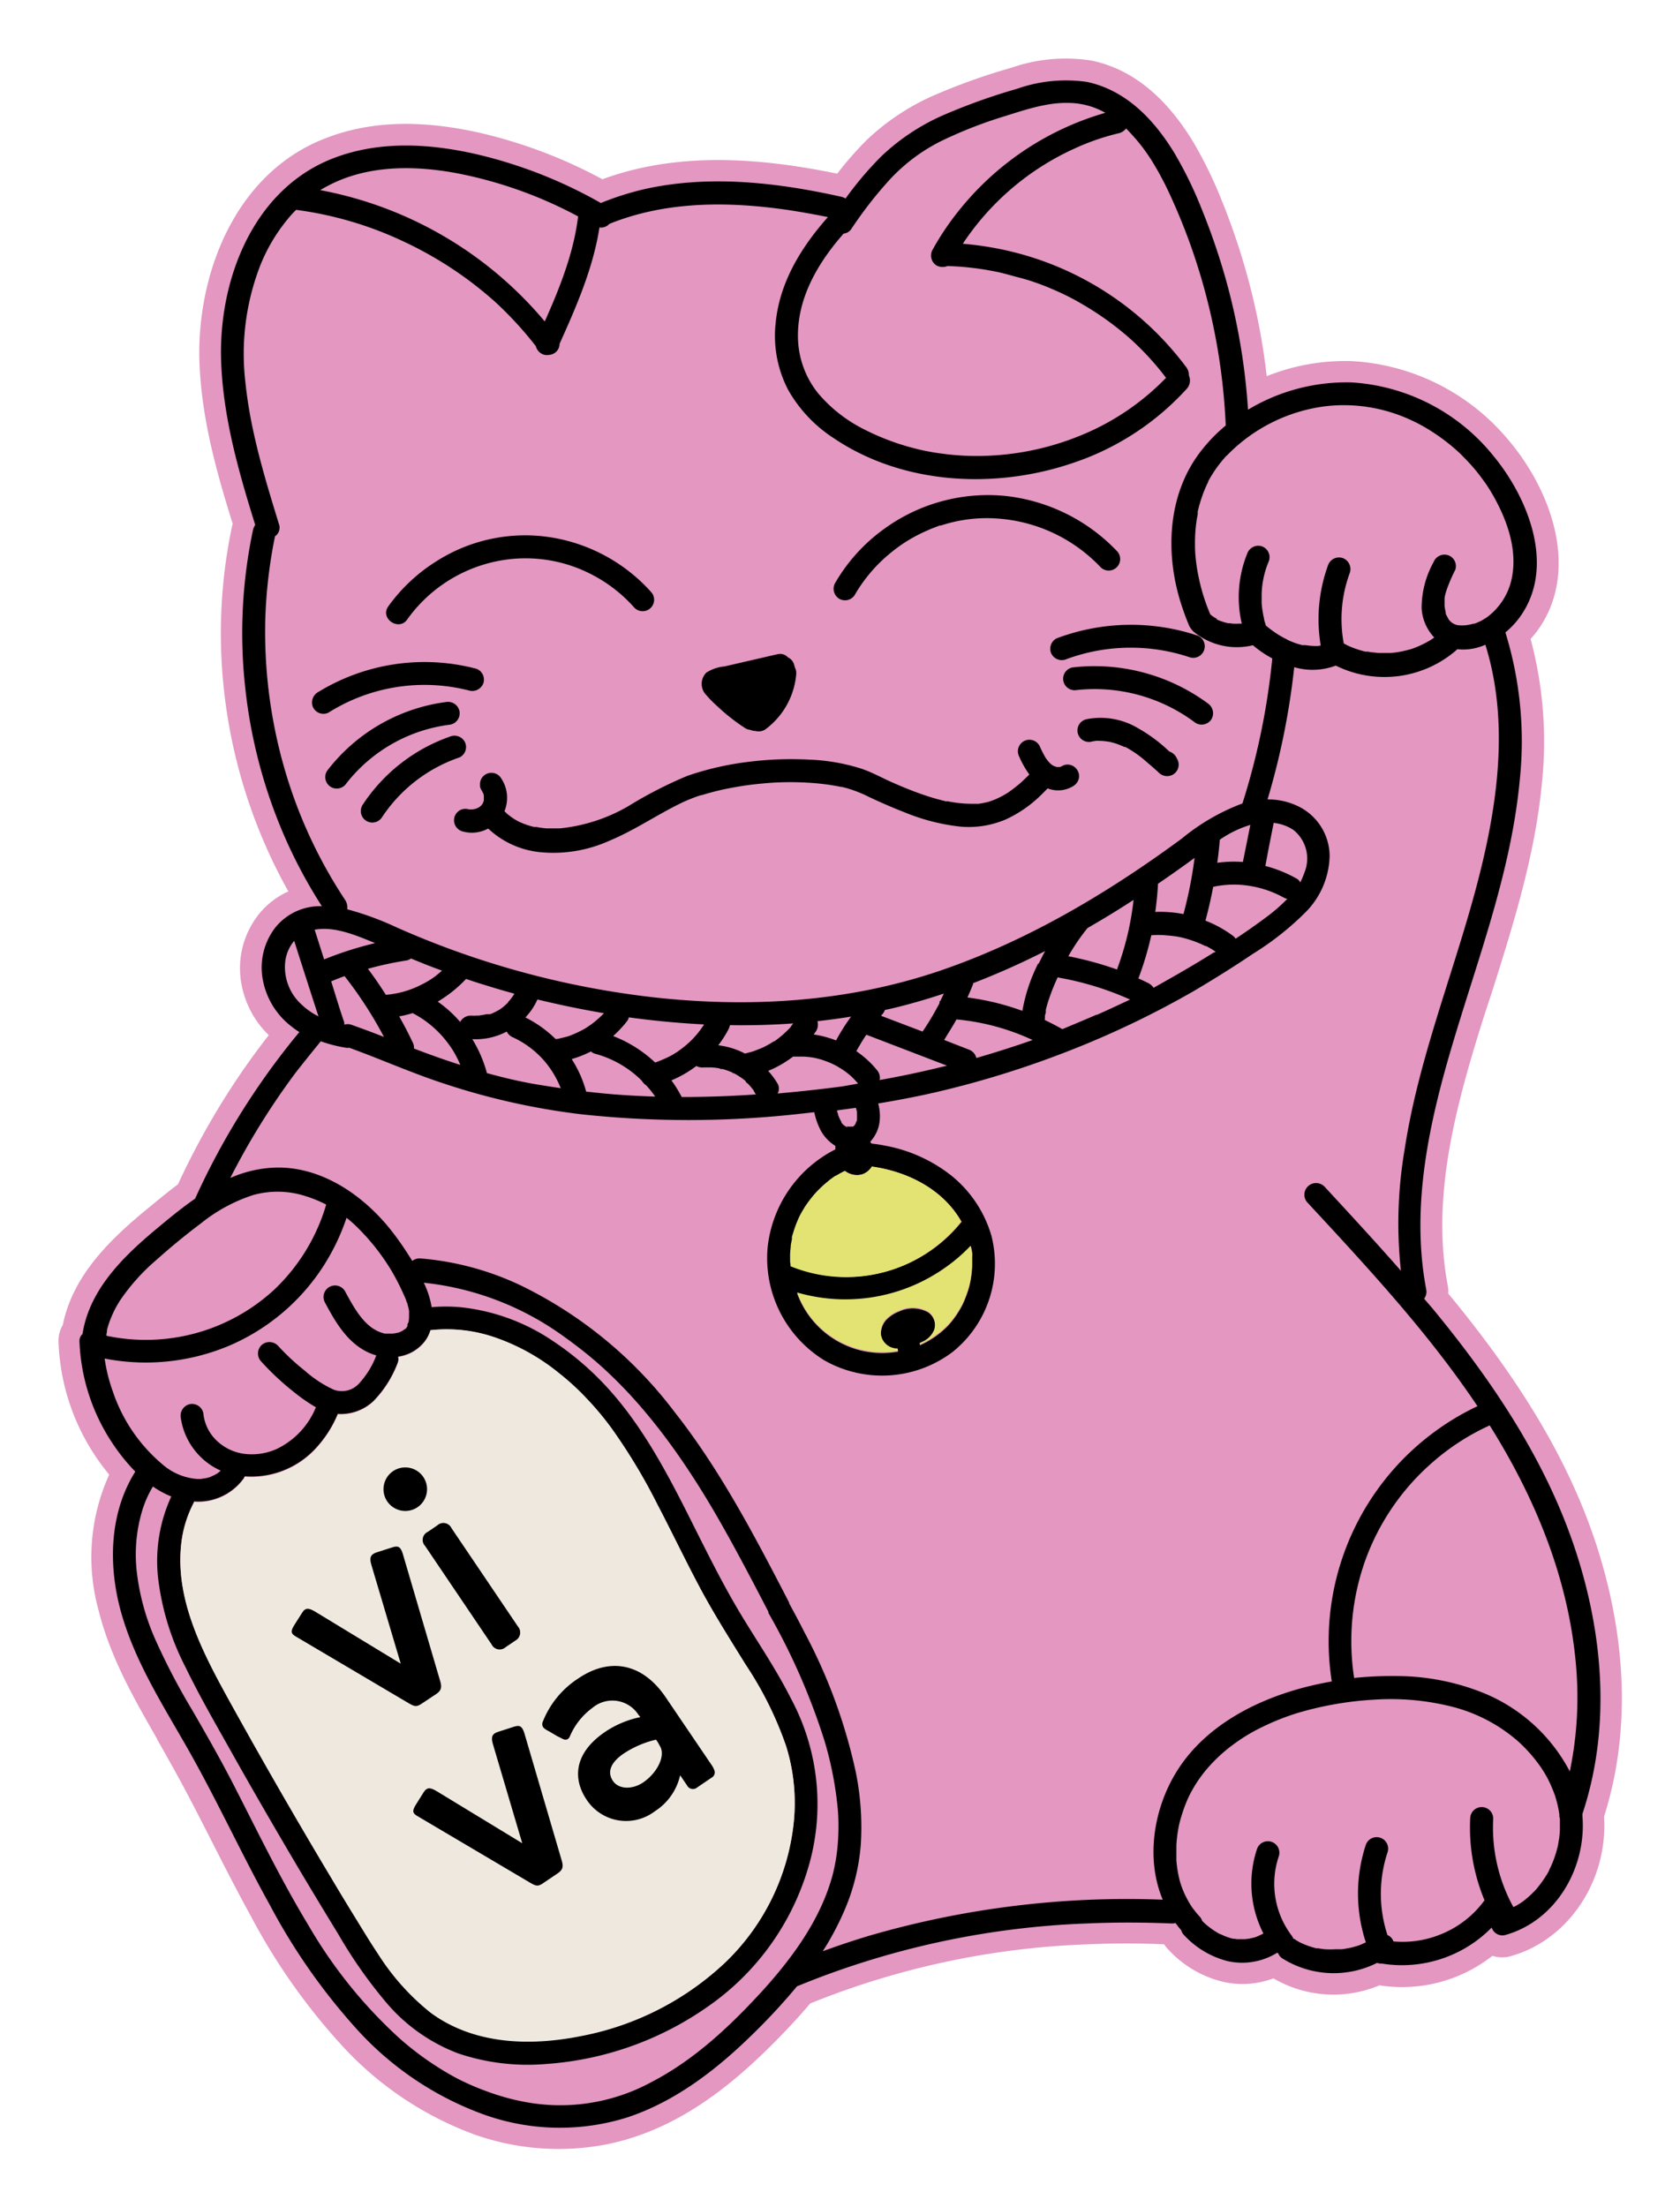 <svg id="Capa_1" data-name="Capa 1" xmlns="http://www.w3.org/2000/svg" viewBox="0 0 202.15 265.5"><defs><style>.cls-1{fill:#e397c1;}.cls-2{fill:#e2e372;}.cls-3{fill:#efe8de;}</style></defs><path class="cls-1" d="M181.63,53.08h0a26.42,26.42,0,0,0-18.87-9.64,25.33,25.33,0,0,0-10.34,1.81,78.64,78.64,0,0,0-2.36-12.15,81,81,0,0,0-3-8.86,51.46,51.46,0,0,0-3.47-7.14c-3.36-5.55-7.5-8.86-12.3-9.82a19.94,19.94,0,0,0-9.63.88,74.42,74.42,0,0,0-8.79,3.1,28.12,28.12,0,0,0-8.63,5.63,41.49,41.49,0,0,0-3.5,4c-9.21-1.9-16.63-2.14-23.26-.76a37.34,37.34,0,0,0-5,1.43,58.89,58.89,0,0,0-14.73-5.58c-7.15-1.61-13.18-1.42-18.45.6C28.2,20.77,23.63,33.17,24,43.58,24.25,50.3,26,56.6,28,63a2,2,0,0,0-.07.26,62.31,62.31,0,0,0-1,19.56,63.67,63.67,0,0,0,5,18.84,61.2,61.2,0,0,0,2.77,5.56,9.58,9.58,0,0,0-3.45,2.62A10.41,10.41,0,0,0,29,118.05a11.41,11.41,0,0,0,3.34,6.46,90.21,90.21,0,0,0-8.61,13.28c-.84,1.58-1.62,3.15-2.32,4.67C19.8,143.65,18.24,145,17,146c-4,3.38-8.29,7.59-9.44,13.37a3.66,3.66,0,0,0-.52,2,26.38,26.38,0,0,0,4.39,13.7,26.9,26.9,0,0,0,1.71,2.3,24,24,0,0,0-1.24,16.46c1.42,5.63,4.27,10.56,7,15.32l0,.05c.57,1,1.14,2,1.69,3,1.73,3.07,3.37,6.29,4.95,9.4,1.47,2.89,3,5.89,4.61,8.81a74.72,74.72,0,0,0,11.15,15.8,40.62,40.62,0,0,0,15.81,10.54A30.3,30.3,0,0,0,72.6,258a28,28,0,0,0,3.71-.95c5.47-1.8,10.64-5.23,16.26-10.79,1.9-1.88,3.51-3.61,4.92-5.28a98.07,98.07,0,0,1,33.35-7.11c3-.13,6.15-.14,9.24,0a3.8,3.8,0,0,0,.47.59,13.12,13.12,0,0,0,6.55,3.9,10.57,10.57,0,0,0,6.13-.4,14.3,14.3,0,0,0,12.76.84,17.6,17.6,0,0,0,13.59-3.55,3.77,3.77,0,0,0,2.13.06c7-1.91,11.79-9.09,11.3-16.81,3.17-9.94,2.81-21.31-1-32.92-3.2-9.67-8.81-19.16-17.65-29.87l-.09-.11a3.77,3.77,0,0,0-.06-.95c-1.85-9.7.48-19.62,3.27-28.91.63-2.08,1.3-4.21,2-6.28,2.58-8.15,5.25-16.59,6.07-25.42a47.56,47.56,0,0,0-1.38-17.19c.26-.28.5-.57.73-.87C190.05,69.07,187,59.5,181.63,53.08Z"/><path d="M146.32,74.46a4.09,4.09,0,0,0,.74.3c.22.08.45.14.68.2h0l.17,0,.41.05a7,7,0,0,0,.8,0h.12l.18,0a14,14,0,0,1,.67-8.46,1.41,1.41,0,0,1,1.77-.83,1.39,1.39,0,0,1,.82,1.77,10.86,10.86,0,0,0-.87,4c0,.17,0,.35,0,.52s0,.4,0,.4c0,.34.05.66.1,1s.11.68.19,1c0,.19.09.38.14.57,0,0,.05.16.08.26a12.82,12.82,0,0,0,1.76,1.26l.49.27.15.07L155,77a11,11,0,0,0,1.13.44l.57.16.08,0h0l.32,0a7.44,7.44,0,0,0,1.15.1h.16l.15,0a2.25,2.25,0,0,0,.36-.06,19,19,0,0,1,.89-9.68,1.4,1.4,0,0,1,1.77-.83,1.41,1.41,0,0,1,.84,1.77,16,16,0,0,0-.73,8.49,6.7,6.7,0,0,0,1,.48,11.57,11.57,0,0,0,1.61.51l.26,0,.43.07.86.09c.29,0,.58,0,.87,0h.38l.27,0a11.08,11.08,0,0,0,1.71-.28c.27-.06.53-.13.79-.21l.31-.11.4-.16a12.54,12.54,0,0,0,1.55-.79l.12-.08.12-.08.21-.15a5.58,5.58,0,0,1-1.52-3.52,11.42,11.42,0,0,1,1.44-5.55,1.41,1.41,0,0,1,1.77-.82,1.38,1.38,0,0,1,.83,1.77,18.78,18.78,0,0,0-1,2.31,6.16,6.16,0,0,0-.28,1.06c0,.2,0,.4,0,.6,0,0,0,.29,0,.33a7.81,7.81,0,0,0,.14.81.84.84,0,0,1,0,.12c0,.08.07.17.11.25s.18.34.17.34a1.72,1.72,0,0,0,1.18.82,4.33,4.33,0,0,0,1.84-.18l.15,0,.17-.06.46-.2a3.75,3.75,0,0,0,.44-.24s.26-.16.28-.16a7.4,7.4,0,0,0,.82-.66,5.66,5.66,0,0,0,.56-.58,7.72,7.72,0,0,0,1.76-3.52c.66-3.15-.33-6.39-1.8-9.2-.34-.66-.71-1.29-1.11-1.91l-.06-.09-.17-.25-.26-.36c-.21-.28-.41-.56-.63-.84q-.69-.87-1.47-1.68l-.73-.74-.44-.4a1.37,1.37,0,0,0-.18-.16,24.07,24.07,0,0,0-3.5-2.52,20.34,20.34,0,0,0-3.71-1.7,19.1,19.1,0,0,0-8.48-.87A20,20,0,0,0,151,52a19.77,19.77,0,0,0-3.38,2.8c-.06,0-.27.28-.29.29l-.3.36c-.21.25-.4.5-.6.77a15.6,15.6,0,0,0-1.06,1.7l0,.07,0,0-.1.19-.2.44c-.13.3-.25.6-.36.91a17,17,0,0,0-.59,2l0,.09v0a1.55,1.55,0,0,0,0,.21l-.09.5c-.06.33-.1.67-.14,1a19.16,19.16,0,0,0-.1,2.14,15.69,15.69,0,0,0,.12,2,21.19,21.19,0,0,0,.38,2.23,22.71,22.71,0,0,0,1.35,4.21c.11.08.22.18.34.26l.31.19.19.1.07,0Zm-43.18,60.3s0,0,0-.06A.35.35,0,0,1,103.14,134.76Zm-1.12.75a1,1,0,0,0-.17-.09A.3.3,0,0,0,102,135.51Zm0,0h0l.19,0h.29l.14,0,0,0,.11-.09.08-.07h0l.15-.24v0c0-.07,0-.14.08-.2l.06-.21h0c0-.17,0-.33,0-.5h0s0,0,0,0,0-.07,0-.07v0l0-.28c0-.2-.08-.4-.13-.6h0l-2.27.31c0,.16.08.32.13.47h0l0,.07a2.49,2.49,0,0,0,.11.29,6.1,6.1,0,0,0,.29.57.35.35,0,0,1,0,.08l.15.17.13.13,0,0,.25.17.1.06Zm-15.44-7a7.06,7.06,0,0,0-1-.12H85l-.29,0a1.57,1.57,0,0,1-.92-.17,13.63,13.63,0,0,1-3,1.73,15.63,15.63,0,0,1,1.24,2q4.47,0,8.93-.31l-.11-.15a1.16,1.16,0,0,0-.14-.24l0-.05c-.09-.13-.2-.26-.3-.39l-.36-.41a4.07,4.07,0,0,1-.34-.3s.06,0,0-.07h0s0,0,0,0h0l-.19-.16c-.15-.11-.29-.22-.45-.32s-.3-.2-.46-.29l-.21-.12h0c-.17-.09-.12,0,0,0-.12,0-.39-.19-.44-.21l-.51-.19-.47-.15-.17,0h0l-.09,0h0Zm-7.65-.74.29-.11c.4-.15.78-.32,1.16-.5s.74-.4,1.1-.63h0l0,0,.29-.21c.15-.1.3-.22.44-.33a10.8,10.8,0,0,0,2.51-2.77c-3-.15-6.06-.44-9.06-.85a1.08,1.08,0,0,1-.2.45,14.32,14.32,0,0,1-1.68,1.8,15.5,15.5,0,0,1,5.06,3.19Zm-21.29-5.56Zm4.25-2.69q-1.73-.47-3.42-1c-.8-.24-1.6-.5-2.39-.77a15.68,15.68,0,0,1-3.41,2.73,14.58,14.58,0,0,1,2.7,2.44,1.46,1.46,0,0,1,1.36-.76,5.67,5.67,0,0,0,.58,0h.23c.12,0,.93-.14,1-.17l.2,0,.17,0,.08,0,.24-.1a7.49,7.49,0,0,0,.89-.46l0,0,.2-.14a4.23,4.23,0,0,0,.41-.33l.39-.36,0-.05h0v0l0,0a0,0,0,0,0,0,0,.08.08,0,0,0,0,0s0,0,0,0l0,0A6,6,0,0,0,61.9,119.52ZM48.81,159.83c.08-.1.14-.2.22-.31l0-.07a.51.51,0,0,1,0-.09c0-.12.09-.24.14-.37s0,0,0,0a.09.09,0,0,1,0,0,5.11,5.11,0,0,0,.05-.78l0-.26a2.7,2.7,0,0,0,0-.28,7,7,0,0,0-.18-.76s0-.14-.05-.19-.09-.23-.13-.35-.19-.45-.29-.67A27.22,27.22,0,0,0,47,152.67a26.46,26.46,0,0,0-4.45-5.47c-.28-.25-.56-.49-.85-.72a26.13,26.13,0,0,1-2.91,6,25.33,25.33,0,0,1-11.11,9.34,25.87,25.87,0,0,1-15.09,1.59,20.25,20.25,0,0,0,1,4,19.59,19.59,0,0,0,5.89,8.67,7.2,7.2,0,0,0,4.31,1.82H24a.26.26,0,0,1,.12,0l.57-.09a2.76,2.76,0,0,0,.88-.28,4.75,4.75,0,0,0,.59-.31s.27-.21.3-.24l.1-.09a8.25,8.25,0,0,1-4.81-6.38,1.42,1.42,0,0,1,1.11-1.62A1.39,1.39,0,0,1,24.47,170a5.23,5.23,0,0,0,1.82,3.48,5.92,5.92,0,0,0,3.25,1.41,7.33,7.33,0,0,0,3.79-.62,9.53,9.53,0,0,0,4.68-5,20.24,20.24,0,0,1-2.64-1.83,32.5,32.5,0,0,1-4-3.74,1.4,1.4,0,0,1,.15-1.95,1.42,1.42,0,0,1,1.95.14,27.37,27.37,0,0,0,3.23,3,14.05,14.05,0,0,0,3.45,2.26,2.79,2.79,0,0,0,3.08-.77,10.32,10.32,0,0,0,2.05-3.35,6.09,6.09,0,0,1-1.1-.42c-2.46-1.21-3.86-3.65-5.11-6a1.38,1.38,0,1,1,2.49-1.21c1.09,2,2.33,4.31,4.48,4.94l.26.07.36,0,.42,0h.18a6,6,0,0,0,.72-.13l.23-.1a2.38,2.38,0,0,0,.31-.17S48.8,159.8,48.81,159.83ZM179.63,54.75c4.31,5.17,7.68,13.62,3.11,19.66a10,10,0,0,1-1.6,1.66,44.29,44.29,0,0,1,1.73,17.73c-1,10.76-4.83,20.92-7.91,31.19-2.93,9.74-5.27,20-3.34,30.15a1.38,1.38,0,0,1-.26,1.07l1,1.16c7.18,8.7,13.62,18.24,17.18,29,3.39,10.25,4.31,21.45.87,31.81,0,.08,0,.16,0,.25.51,6.21-3.18,12.66-9.37,14.34a1.36,1.36,0,0,1-1.55-.92,15.13,15.13,0,0,1-13.17,4.34l-.15,0a1.51,1.51,0,0,1-.47-.09,11.63,11.63,0,0,1-11.4-.54,1.21,1.21,0,0,1-.49-.6l-.13-.08a8,8,0,0,1-6,1,10.79,10.79,0,0,1-5.26-3.18,1.2,1.2,0,0,1-.28-.52c-.25-.28-.48-.58-.7-.88a1.24,1.24,0,0,1-.47.06c-3.41-.14-6.83-.15-10.23,0a101.48,101.48,0,0,0-34.84,7.56,73.76,73.76,0,0,1-5.16,5.59c-4.34,4.29-9.37,8.23-15.24,10.17A27.08,27.08,0,0,1,58,254.26a38.21,38.21,0,0,1-14.79-9.88,73.6,73.6,0,0,1-10.75-15.26c-3.33-6-6.2-12.25-9.56-18.23-3.21-5.7-6.9-11.27-8.52-17.68-1.35-5.39-1.12-11.4,1.9-16.2a23.36,23.36,0,0,1-2.72-3.37,23.68,23.68,0,0,1-4-12.35,1.11,1.11,0,0,1,.37-.83c.8-5.23,4.75-9.17,8.65-12.44,1.57-1.31,3.2-2.67,4.92-3.86,0,0,0-.1.05-.14.77-1.7,1.6-3.37,2.47-5a89.07,89.07,0,0,1,10-14.88,9,9,0,0,1-.89-.63,9.18,9.18,0,0,1-3.53-5.8,7.86,7.86,0,0,1,1.55-6.17A6.92,6.92,0,0,1,38.73,109a59.65,59.65,0,0,1-4.49-8.38,61.16,61.16,0,0,1-4.75-18.07,59.85,59.85,0,0,1,.94-18.74,1.83,1.83,0,0,1,.28-.67c-2-6.42-3.86-12.91-4.1-19.66C26.26,33.72,30.45,22.7,40.2,19c5.44-2.07,11.38-1.75,17-.48a56,56,0,0,1,15.1,5.9A34.07,34.07,0,0,1,78,22.65c7.65-1.6,15.59-.68,23.15,1a1.77,1.77,0,0,1,.59.23,41.2,41.2,0,0,1,4.32-5.09,25.87,25.87,0,0,1,7.85-5.11,72.7,72.7,0,0,1,8.47-3,17.75,17.75,0,0,1,8.39-.83c4.77,1,8.16,4.62,10.58,8.62a48.19,48.19,0,0,1,3.29,6.78,80.05,80.05,0,0,1,2.92,8.57,76.41,76.41,0,0,1,2.61,15.46A23,23,0,0,1,162.67,46,23.77,23.77,0,0,1,179.63,54.75Zm-2.32,53.17c2.7-9.78,4.51-20.5,1.42-30.37a6.55,6.55,0,0,1-3.39.54,1.42,1.42,0,0,1-.12.13,13.21,13.21,0,0,1-14.49,1.84,7.89,7.89,0,0,1-5,.19,89,89,0,0,1-3.21,15.91,8.24,8.24,0,0,1,3.64.8,6.69,6.69,0,0,1,3.83,6,9.92,9.92,0,0,1-3,6.87,35.05,35.05,0,0,1-6.25,4.91c-2.29,1.55-4.63,3-7,4.41a111.45,111.45,0,0,1-14.94,7.18,116.23,116.23,0,0,1-16,5c-2.36.55-4.74,1-7.13,1.4a5.82,5.82,0,0,1,.18,2.08,4.29,4.29,0,0,1-1.13,2.51c0,.08.1.15.14.23.54.06,1.09.14,1.62.25a18.1,18.1,0,0,1,8,3.61,14.48,14.48,0,0,1,4.81,7.21,13.61,13.61,0,0,1-4.67,14,14.08,14.08,0,0,1-15.44,1A14.44,14.44,0,0,1,92.37,150a15,15,0,0,1,8.15-11.75c0-.14,0-.28,0-.42v0a5,5,0,0,1-1.71-1.76,8.25,8.25,0,0,1-.83-2.29l-1.63.18a120.23,120.23,0,0,1-26.48.06,84.2,84.2,0,0,1-17.38-4c-3.53-1.21-6.95-2.72-10.48-4a1.12,1.12,0,0,1-.41,0,17.15,17.15,0,0,1-3-.77c-1,1.22-2,2.47-3,3.74a87.05,87.05,0,0,0-7.89,12.7,14.63,14.63,0,0,1,5.44-1.25c5.43-.14,10.34,3.18,13.66,7.23a35.45,35.45,0,0,1,2.42,3.4c.13.2.26.4.38.6a1.39,1.39,0,0,1,1-.3A34.64,34.64,0,0,1,63,154.78a51.31,51.31,0,0,1,18.17,15.06c5.52,7,9.68,15,13.79,22.93l0,.09c.64,1.17,1.27,2.35,1.87,3.54A64.78,64.78,0,0,1,103,213.28a33.33,33.33,0,0,1,.57,8.69,24.92,24.92,0,0,1-2.17,8.29A33.61,33.61,0,0,1,99,234.7q2.73-1,5.51-1.84a111.18,111.18,0,0,1,35.4-4.36c-2.05-4.87-1.12-10.82,1.58-15.26,3.49-5.76,10-9,16.36-10.5.8-.19,1.6-.35,2.4-.49a31.27,31.27,0,0,1,17.53-33.11c-5.94-8.87-13.26-16.73-20.5-24.54a1.4,1.4,0,0,1,.15-1.95,1.42,1.42,0,0,1,2,.14c3.08,3.33,6.15,6.66,9.14,10.06a52.57,52.57,0,0,1,.44-14.55C170.59,127.88,174.51,118.06,177.31,107.92Zm12.34,92.53c-.87-10.44-4.85-20.15-10.4-29a28,28,0,0,0-6.75,4.33,28.42,28.42,0,0,0-8.17,11.77,28.93,28.93,0,0,0-1.39,14.28,44.08,44.08,0,0,1,5.26-.23,28.18,28.18,0,0,1,10.39,2.07,20.48,20.48,0,0,1,10.3,9.4A43.83,43.83,0,0,0,189.65,200.45Zm-2,17.94a12.79,12.79,0,0,0-.45-2.11s-.06-.19-.07-.25l-.05-.13c-.06-.16-.12-.33-.19-.5-.13-.33-.27-.66-.43-1s-.34-.69-.53-1c-.09-.15-.18-.31-.28-.46l-.18-.28a18.21,18.21,0,0,0-2.77-3.18,19.29,19.29,0,0,0-8-4.2,30.12,30.12,0,0,0-9.35-.84,40.3,40.3,0,0,0-9.31,1.63,29.71,29.71,0,0,0-4.14,1.65,21.37,21.37,0,0,0-3.7,2.26,19,19,0,0,0-3.15,3,17.84,17.84,0,0,0-1.21,1.68c-.18.3-.36.61-.53.92a.67.67,0,0,0-.06.12l-.07.14c-.08.15-.15.3-.22.45a16.63,16.63,0,0,0-.73,1.93c-.11.34-.21.68-.29,1,0,0-.05.22-.06.25s-.07.34-.1.51a16.28,16.28,0,0,0-.23,2c0,.35,0,.7,0,1.05,0,.14,0,.29,0,.43s0,.27,0,.32a14.79,14.79,0,0,0,.3,2,9.44,9.44,0,0,0,.51,1.61,11.73,11.73,0,0,0,.91,1.76.91.91,0,0,0,.11.16l.07.12.3.39c.19.25.41.5.63.74a1.21,1.21,0,0,1,.27.48l.33.33.14.12.27.22a9.71,9.71,0,0,0,1.07.74l.29.17.05,0,.58.26a7.1,7.1,0,0,0,1,.32l.16,0,.31.05.56,0h.39l.56-.07.63-.15h0l.29-.11a7.21,7.21,0,0,0,.74-.36,13.15,13.15,0,0,1-.76-10.18,1.38,1.38,0,1,1,2.6.94,10.32,10.32,0,0,0,1.54,9.47,1.28,1.28,0,0,1,.21.38l.16.07a5.58,5.58,0,0,0,1.12.61,10.26,10.26,0,0,0,1.32.45l.2.05.25,0c.24.05.49.08.73.11a11.83,11.83,0,0,0,1.33,0H161l.37,0c.22,0,.44-.05.65-.09a8.2,8.2,0,0,0,1.32-.32l.19-.06.34-.14.48-.22a18.7,18.7,0,0,1,0-11.74,1.38,1.38,0,1,1,2.6.94,15.87,15.87,0,0,0,0,9.92,1.29,1.29,0,0,1,.72.77,12.13,12.13,0,0,0,5.63-.83,12,12,0,0,0,5.33-4.12,22.69,22.69,0,0,1-1.72-9.94,1.38,1.38,0,0,1,2.76.23,19.85,19.85,0,0,0,2.43,10.53l.11-.05a7.21,7.21,0,0,0,1.43-.94,10.33,10.33,0,0,0,.77-.7l.34-.34.12-.13a.5.5,0,0,0,.06-.08,14.59,14.59,0,0,0,1.18-1.65c.1-.16.19-.32.28-.49a.06.06,0,0,0,0-.05,1.24,1.24,0,0,0,.1-.2c.15-.3.28-.6.4-.91a13.32,13.32,0,0,0,.57-1.86l.07-.38c0-.16.06-.33.08-.49q.06-.49.09-1c0-.33,0-.67,0-1,0,0,0-.27,0-.32S187.64,218.55,187.61,218.39ZM153.08,79.31l0-.12a12.8,12.8,0,0,1-2.32-1.58A8.17,8.17,0,0,1,143.65,76a2.17,2.17,0,0,1-.38-.43,2.26,2.26,0,0,1-.16-.26c-.35-.82-.66-1.66-.94-2.52-2-6.1-1.74-13.28,2.32-18.51a19.32,19.32,0,0,1,3-3.1,74.32,74.32,0,0,0-3.17-18.48,72.61,72.61,0,0,0-2.84-7.71c-.5-1.14-1-2.27-1.59-3.38-.25-.47-.5-.94-.77-1.4-.15-.25-.29-.5-.45-.75l-.19-.31-.11-.16a20.79,20.79,0,0,0-1.94-2.54c-.34-.38-.63-.69-.93-1a1.52,1.52,0,0,1-.86.57,28.51,28.51,0,0,0-5.33,1.84,31.94,31.94,0,0,0-13.46,11.46,38.74,38.74,0,0,1,5.46.85,37.14,37.14,0,0,1,21.43,14,1.61,1.61,0,0,1,.32,1,1.5,1.5,0,0,1-.33,1.67,32.35,32.35,0,0,1-13.64,8.85c-9.35,3.18-20.45,2.64-28.79-3a16.72,16.72,0,0,1-5.46-5.79,14.06,14.06,0,0,1-1.5-8.11c.49-4.89,3.09-9.08,6.28-12.68-1.7-.34-3.4-.65-5.12-.9-7.08-1-14.46-1-21.18,1.72a1.35,1.35,0,0,1-1.19.43c-.76,4.9-2.79,9.54-4.8,14a1.3,1.3,0,0,1-.46,1,1.42,1.42,0,0,1-.82.33,1.31,1.31,0,0,1-.7-.06,1.46,1.46,0,0,1-.88-1,43.66,43.66,0,0,0-4.87-5.3A45.18,45.18,0,0,0,48.46,29a43.52,43.52,0,0,0-12.83-3.76c-.38.38-.73.76-1,1.1a20.93,20.93,0,0,0-3.31,5.58A29.34,29.34,0,0,0,29.53,46c.6,5.88,2.35,11.56,4.08,17.19a1.27,1.27,0,0,1-.52,1.32,58.77,58.77,0,0,0-1.16,9.71,59.39,59.39,0,0,0,2.18,17.81,57.38,57.38,0,0,0,7.38,16.16,1.67,1.67,0,0,1,.29,1.18,36.34,36.34,0,0,1,5.88,2.15A105.45,105.45,0,0,0,79,120c11.44,1.23,23,.51,34-3.2,10.56-3.59,20.26-9.35,29.21-15.94a25.47,25.47,0,0,1,7.29-4.22A85.09,85.09,0,0,0,153.08,79.31ZM156.94,105a4.41,4.41,0,0,0-1.29-5.16,5.27,5.27,0,0,0-2.39-.86c-.34,1.72-.69,3.45-1,5.18a15.86,15.86,0,0,1,3.76,1.52,1,1,0,0,1,.43.46A7.36,7.36,0,0,0,156.94,105Zm-2,3.14a2.34,2.34,0,0,1-.48-.18,12.56,12.56,0,0,0-4.13-1.41,11.75,11.75,0,0,0-4.35.12c-.26,1.37-.57,2.72-.93,4.07a13.89,13.89,0,0,1,3.29,1.81,1.45,1.45,0,0,1,.34.36c1.3-.86,2.58-1.76,3.82-2.69A20.81,20.81,0,0,0,154.9,108.12Zm-5.39-4.44.9-4.48h0a13,13,0,0,0-3.67,1.78c-.08.93-.18,1.86-.31,2.78A14.62,14.62,0,0,1,149.51,103.68Zm-9.22-58.22A33.26,33.26,0,0,0,136,40.75l-.26-.23-.28-.24-.58-.48c-.39-.32-.78-.62-1.18-.92-.84-.63-1.71-1.22-2.6-1.77-.47-.29-.95-.57-1.42-.84s-.82-.44-1.08-.58c-.92-.46-1.86-.88-2.81-1.26s-2-.74-3-1-2-.56-2.84-.73A34,34,0,0,0,114,32a1.52,1.52,0,0,1-1.38-.11,1.43,1.43,0,0,1-.36-1.93,33,33,0,0,1,3.42-5A34.89,34.89,0,0,1,133,13.57a9.1,9.1,0,0,0-4.38-1.19c-2.61-.08-5.25.82-7.73,1.6a52.26,52.26,0,0,0-7.67,3,21.53,21.53,0,0,0-6.12,4.58,48.48,48.48,0,0,0-4.64,5.95,1.28,1.28,0,0,1-.95.59c-3.18,3.61-5.73,8-5.48,12.91a11,11,0,0,0,2.39,6.27,17.44,17.44,0,0,0,5.47,4.32,29.21,29.21,0,0,0,6.43,2.4c.55.14.89.21,1.53.33s1.08.18,1.62.25a29.93,29.93,0,0,0,3.41.26,32.88,32.88,0,0,0,13-2.4A30,30,0,0,0,140.29,45.46Zm5.79,69.09.16-.09c-.2-.13-.4-.27-.61-.39l-.51-.29-.1,0-.3-.14a13.5,13.5,0,0,0-2.28-.82,8.71,8.71,0,0,0-1-.21c-.41-.06-.83-.1-1.24-.13a9.56,9.56,0,0,0-1.71,0,37.72,37.72,0,0,1-1.55,5.19c.39.17.77.35,1.15.54a1.76,1.76,0,0,1,.68.58C141.25,117.45,143.7,116.05,146.08,114.55Zm-3.72-4.61a50.65,50.65,0,0,0,1.34-6.77q-2.17,1.59-4.4,3.11-.09,1.69-.33,3.39A14.79,14.79,0,0,1,142.36,109.94Zm-8,6.66a34.72,34.72,0,0,0,2-8.38q-2.72,1.77-5.53,3.38a22.35,22.35,0,0,0-1.72,2.4c-.21.32-.41.66-.6,1A40.36,40.36,0,0,1,134.36,116.6Zm-2.42,5.45c1.34-.59,2.65-1.21,4-1.84a36.14,36.14,0,0,0-8.48-2.62l-.23-.06a24.94,24.94,0,0,0-1,2.47,14.23,14.23,0,0,0-.43,1.45s0,.19,0,.2,0,.23-.07.35,0,.44-.07.66v0c.72.35,1.43.71,2.13,1.11C129.14,123.24,130.55,122.66,131.94,122.05Zm-7-6.16c.25-.5.5-1,.77-1.51a91.71,91.71,0,0,1-8.66,3.86.45.45,0,0,1,0,.11c-.21.54-.44,1.08-.68,1.61a30.39,30.39,0,0,1,6.61,1.61A20.42,20.42,0,0,1,124.92,115.89Zm-.68,9.21a27.53,27.53,0,0,0-9.21-2.5c-.46.84-1,1.66-1.48,2.47l3,1.17a1.41,1.41,0,0,1,.87,1C119.75,126.6,122,125.89,124.24,125.1Zm-11.17-4.7c.15-.3.3-.6.44-.91q-3,1-6,1.73c-.36.09-.73.16-1.09.24a1.8,1.8,0,0,1-.41.63l-.06.07,5,1.9a32.48,32.48,0,0,0,1.75-2.88l.27-.49a.17.17,0,0,0,0,0v0A2.26,2.26,0,0,0,113.07,120.4Zm.87,7.78-9.75-3.74c-.3.43-.57.87-.83,1.32-.13.21-.25.43-.38.66a11.54,11.54,0,0,1,2.52,2.32,1.4,1.4,0,0,1,.29,1.15Q109.9,129.19,113.94,128.18Zm3,22.7c0-.35-.1-.69-.17-1a20.11,20.11,0,0,1-3,2.63,20.8,20.8,0,0,1-17.91,3.05,10.89,10.89,0,0,0,12.15,7l-.06-.27h-.17a2,2,0,0,1-1.83-1.7,2.44,2.44,0,0,1,.87-2.06,4.22,4.22,0,0,1,1.33-.8,3.82,3.82,0,0,1,3.47.11,1.94,1.94,0,0,1,.74,2.22,2.67,2.67,0,0,1-1.35,1.4l-.38.17c0,.06,0,.11,0,.17a10.91,10.91,0,0,0,3.44-2.41,11.43,11.43,0,0,0,.95-1.21,13.07,13.07,0,0,0,.71-1.19,13.89,13.89,0,0,0,.65-1.61,9.69,9.69,0,0,0,.35-1.35,12.23,12.23,0,0,0,.19-1.72q0-.41,0-.81c0-.07,0-.27,0-.27A2.83,2.83,0,0,0,117,150.88Zm-1.3-3.95c-2.18-3.86-6.41-6-10.77-6.62a.41.41,0,0,1-.07.11,2.2,2.2,0,0,1-.72.64,1.77,1.77,0,0,1-.68.23,2.36,2.36,0,0,1-1.77-.48c-.36.18-.71.37-1.05.58l-.06,0-.19.13-.35.25c-.25.19-.49.39-.73.6s-.47.42-.69.64-.36.36-.56.59a15.26,15.26,0,0,0-1.12,1.52c-.15.25-.3.5-.44.75a6.22,6.22,0,0,0-.36.73,13.31,13.31,0,0,0-.64,1.77c0,.14-.07.28-.11.42a.81.81,0,0,1,0,.11.58.58,0,0,1,0,.1c-.06.34-.12.67-.15,1a8.5,8.5,0,0,0-.07.87c0,.2,0,.4,0,.6a2.59,2.59,0,0,1,0,.28c0,.17,0,.34.05.51a17.71,17.71,0,0,0,20.54-5.38Zm-12.45-16.61a9.62,9.62,0,0,0-.68-.74l-.17-.16a.63.63,0,0,0-.12-.1c-.15-.14-.31-.26-.48-.39a11.09,11.09,0,0,0-1-.65,3.3,3.3,0,0,0-.32-.18l0,0-.52-.25c-.38-.16-.77-.3-1.16-.43l-.6-.16,0,0h0l-.3-.06a10.26,10.26,0,0,0-1.23-.13l-.62,0h-.15l-.22,0h-.25a13.39,13.39,0,0,1-3,1.72,9.16,9.16,0,0,1,1.14,1.54,1.21,1.21,0,0,1,0,1.18c2.6-.23,5.18-.51,7.76-.85Zm-2.65-5.19a24.32,24.32,0,0,1,1.81-2.87c-1.35.22-2.7.4-4.05.55a1.51,1.51,0,0,1-.17,1.21l-.28.39A12.42,12.42,0,0,1,100.56,125.13Zm2.22,10.31.07-.08a.93.93,0,0,0-.1.1h0l0,0Zm-7.51-12.19a1.09,1.09,0,0,0,.13-.17q-3.8.27-7.61.21a2.1,2.1,0,0,1-.19.53,13.79,13.79,0,0,1-1.21,1.89,9.28,9.28,0,0,1,3.22,1l.19-.06.54-.14.24-.07h0c.33-.12.66-.25,1-.39s.6-.29.89-.45.29-.17.43-.26l.17-.1.06,0a12.42,12.42,0,0,0,1.58-1.32l.35-.36h0l0,0ZM65.56,38.64c1.79-4,3.48-8.24,4-12.61a51.43,51.43,0,0,0-14.72-5.22c-5.14-.94-10.63-.94-15.31,1.5-.37.19-.68.37-1,.56a46.33,46.33,0,0,1,27,15.77Zm35.26,179.1a42.48,42.48,0,0,0-1.61-8.35A78.37,78.37,0,0,0,92.46,194a1.12,1.12,0,0,1,0-.13c-2.23-4.29-4.46-8.57-6.92-12.73-4.13-6.94-9.09-13.67-15.36-18.63-.87-.69-1.77-1.35-2.68-2A34.9,34.9,0,0,0,51,154.29a1.42,1.42,0,0,0,.08.18,10.69,10.69,0,0,1,.86,2.76,20.44,20.44,0,0,1,3.41,0,24.3,24.3,0,0,1,11.24,4.11,35.12,35.12,0,0,1,5.59,4.62c5.17,5.24,8.5,12,11.76,18.51,1.7,3.38,3.41,6.76,5.38,10s4.14,6.43,5.86,9.85a26.8,26.8,0,0,1,2,20.56,31,31,0,0,1-12,16.47,38.5,38.5,0,0,1-19.59,6.92A26.13,26.13,0,0,1,55.17,247a21.06,21.06,0,0,1-8.48-5.88,56.53,56.53,0,0,1-6-8.5c-2.16-3.53-4.3-7.08-6.39-10.65s-4.17-7.16-6.2-10.78-4-7-5.78-10.66A31.36,31.36,0,0,1,19,189.59,18.56,18.56,0,0,1,20.61,180a11,11,0,0,1-2.21-1.2,12.89,12.89,0,0,0-1.27,2.84,18.36,18.36,0,0,0-.67,7.43,28,28,0,0,0,2.17,8,79,79,0,0,0,4.46,8.56c1.64,2.83,3.26,5.67,4.77,8.57,3,5.82,5.85,11.77,9.26,17.39A57,57,0,0,0,48,245.11,36.24,36.24,0,0,0,55,250a30.88,30.88,0,0,0,3.68,1.59c.63.24,1.28.44,1.92.63s1.3.35,1.84.46a23,23,0,0,0,16-2.27c5.17-2.68,9.54-6.82,13.46-11.12,3.6-4,6.91-8.56,8.31-13.85a21.93,21.93,0,0,0,.61-3.82c.05-.65.07-1.31.07-2S100.87,218.41,100.82,217.74Zm-5.33,1.62a23,23,0,0,0-.91-9.37,42.79,42.79,0,0,0-4.83-9.69c-1.93-3.12-3.9-6.21-5.62-9.46s-3.3-6.55-5-9.8a69.47,69.47,0,0,0-5.61-9.29,36.36,36.36,0,0,0-3-3.57,29.72,29.72,0,0,0-3.28-3,25.21,25.21,0,0,0-7.7-4.29A17.69,17.69,0,0,0,51.8,160a4.28,4.28,0,0,1-.73,1.38,4.93,4.93,0,0,1-3.16,1.79,1.17,1.17,0,0,1-.06.76,13.35,13.35,0,0,1-2.91,4.58,5.75,5.75,0,0,1-4.29,1.55,14,14,0,0,1-2.8,4.29,10.56,10.56,0,0,1-8.4,3.22,1.51,1.51,0,0,1-.11.22,6.77,6.77,0,0,1-6,2.8h0a.59.59,0,0,0,0,.08,14.06,14.06,0,0,0-1.41,4.12c-1.19,7.2,2.48,14,5.89,20.14q5.77,10.46,11.91,20.69,1.53,2.58,3.11,5.14c.86,1.4,1.77,2.9,2.63,4.18a28.53,28.53,0,0,0,6.36,7.11c5.24,3.87,12.07,4,18.28,2.76A34.68,34.68,0,0,0,87.32,236,27.27,27.27,0,0,0,95.49,219.36ZM78.84,131.9c-.14-.19-.27-.38-.41-.56s-.45-.55-.69-.81a1.46,1.46,0,0,1-.5-.52l-.3-.3-.18-.16-.18-.16a12.61,12.61,0,0,0-5-2.65,1.16,1.16,0,0,1-.47-.27,12.88,12.88,0,0,1-2.32.92,13.9,13.9,0,0,1,1.74,3.91c1.19.13,2.38.26,3.58.35C75.67,131.77,77.25,131.85,78.84,131.9Zm-8.47-8.17a11.25,11.25,0,0,0,2.3-1.86q-4-.68-8-1.65a7.73,7.73,0,0,1-1.45,2.16,14.36,14.36,0,0,1,3.64,2.6c.27,0,.54-.09.8-.15l.52-.13.25-.07h0A13.24,13.24,0,0,0,70.37,123.73Zm-2.9,7.16a11.54,11.54,0,0,0-1.74-3,11.18,11.18,0,0,0-4-3.11,1.53,1.53,0,0,1-.76-.7,7.93,7.93,0,0,1-4.14.91,15.33,15.33,0,0,1,1.76,4.09l1.48.39c1.54.39,2.42.58,4,.88C65.2,130.54,66.34,130.72,67.47,130.89Zm-12.08-2.8c-.11-.25-.22-.51-.35-.76a10.94,10.94,0,0,0-1.34-2.11,12.34,12.34,0,0,0-4.05-3.36s0,0,0,0a12.34,12.34,0,0,1-1.62.39q.89,1.56,1.65,3.18a1.39,1.39,0,0,1,.13.69C51.62,126.81,53.49,127.49,55.39,128.09ZM52.5,117.33l.69-.58c-.71-.26-1.42-.52-2.12-.8l-1.62-.66a1.24,1.24,0,0,1-.55.24,39.66,39.66,0,0,0-4.63,1c.76,1,1.48,2.06,2.16,3.13a11.32,11.32,0,0,0,4.29-1.23A10.06,10.06,0,0,0,52.5,117.33Zm-7.36-3.89-1.28-.52c-1.83-.72-4-1.47-6-1.09L39,115.4A43.1,43.1,0,0,1,45.14,113.44Zm-.58,10.65,1.64.63a48.61,48.61,0,0,0-4.74-7.31c-.55.2-1.08.41-1.61.63.52,1.65,1,3.28,1.57,4.93a.92.92,0,0,1,0,.28,1.4,1.4,0,0,1,.83,0C43.06,123.54,43.81,123.81,44.56,124.09Zm-6.24-1.84q-1.47-4.53-2.92-9.08a4.72,4.72,0,0,0-1.1,2.73,6.07,6.07,0,0,0,2,4.94A8.28,8.28,0,0,0,38.32,122.25Zm.93,22.64a15.27,15.27,0,0,0-2.43-1,10.91,10.91,0,0,0-6.38-.14,19.64,19.64,0,0,0-6.25,3.39c-1.84,1.38-3.63,2.85-5.34,4.38a24.54,24.54,0,0,0-4.09,4.45,11.87,11.87,0,0,0-1.39,2.52,10.86,10.86,0,0,0-.5,1.49.84.84,0,0,1,0,.2l-.06.3c0,.06,0,.13,0,.19a22.8,22.8,0,0,0,20.15-5.51A23,23,0,0,0,39.25,144.89Z"/><path d="M144.13,76.46a1.39,1.39,0,0,1-.94,2.61,22.38,22.38,0,0,0-14.83.2,1.41,1.41,0,0,1-1.85-.64,1.4,1.4,0,0,1,.64-1.85A25.38,25.38,0,0,1,144.13,76.46Z"/><path d="M145.38,84.64a1.42,1.42,0,0,1,.35,1.93,1.4,1.4,0,0,1-1.92.35A20.15,20.15,0,0,0,129.56,83a1.38,1.38,0,0,1-.5-2.72A23,23,0,0,1,145.38,84.64Z"/><path d="M141.69,91.38a1.38,1.38,0,0,1-.49,1.75,1.42,1.42,0,0,1-1.81-.24c-.63-.58-1.14-1-1.87-1.63a13.52,13.52,0,0,0-2.1-1.41l-.06,0-.06,0-.26-.12-.6-.24-.54-.17c-.11,0-.23-.06-.34-.09h-.07a7.56,7.56,0,0,0-1.25-.12h-.06a1.24,1.24,0,0,0-.27,0,4.62,4.62,0,0,0-.63.11,1.38,1.38,0,1,1-.5-2.72,8.79,8.79,0,0,1,6,1,18.81,18.81,0,0,1,3.92,2.89,1.52,1.52,0,0,1,.85.71Z"/><path d="M134.45,66.34a1.38,1.38,0,1,1-2.09,1.81,18.87,18.87,0,0,0-12.49-5.79,17.63,17.63,0,0,0-6.62.84l-.14,0-.3.11-.44.17q-.36.13-.72.3c-.53.22-1.05.48-1.56.75a17.82,17.82,0,0,0-2.77,1.85,18.38,18.38,0,0,0-4.5,5.23,1.39,1.39,0,0,1-1.93.35,1.41,1.41,0,0,1-.35-1.92,20.9,20.9,0,0,1,5.79-6.38,21.24,21.24,0,0,1,14.7-4A21.79,21.79,0,0,1,134.45,66.34Z"/><path d="M84.38,95.65h-.07l-.41.14c-.24.09-.48.17-.71.27-.51.2-1,.41-1.49.66-2.83,1.4-5.44,3.19-8.36,4.4a16.38,16.38,0,0,1-8.45,1.37,10.66,10.66,0,0,1-6.15-2.83,4.12,4.12,0,0,1-3.2.31,1.4,1.4,0,0,1-.83-1.77,1.44,1.44,0,0,1,.7-.78,1.42,1.42,0,0,1,1-.07,3.73,3.73,0,0,0,.47,0,2.83,2.83,0,0,0,.4-.08,2.64,2.64,0,0,0,.38-.18,3,3,0,0,0,.27-.23,2.2,2.2,0,0,0,.17-.25,2,2,0,0,0,.12-.34c0-.13,0-.28,0-.42s0-.26-.07-.4-.11-.23-.17-.34a1.34,1.34,0,0,1-.22-.52c0-.12,0-.25,0-.37a1.36,1.36,0,0,1,.47-.93,1.38,1.38,0,0,1,1.95.15A4.25,4.25,0,0,1,61,95.58a4.35,4.35,0,0,1-.3,2s0,0,0,0l.09.08s.22.21.22.22l.28.22a8.45,8.45,0,0,0,.72.5l.36.2,0,0h0l.19.09a10,10,0,0,0,1.7.58l.1,0,.16,0,.42.07a8,8,0,0,0,.84.1c.33,0,.66,0,1,0h.43s0,0,0,0l.16,0A20.47,20.47,0,0,0,75.55,97a50.65,50.65,0,0,1,7.14-3.67,35.48,35.48,0,0,1,7.11-1.66,41.45,41.45,0,0,1,7.55-.3,23.49,23.49,0,0,1,6.33,1.1c1.18.4,2.28,1,3.41,1.52,1.3.58,2.6,1.12,3.94,1.58.57.2,1.14.38,1.72.54l.8.21.24.06.24,0a14.51,14.51,0,0,0,2.78.3h.4l.56,0a11.33,11.33,0,0,0,1.16-.23l.28-.09.53-.2c.36-.16.71-.33,1.05-.52l.5-.3h0l.24-.17c.34-.24.67-.5,1-.77s.9-.81,1.33-1.24a11.54,11.54,0,0,1-1.24-2.19,1.38,1.38,0,1,1,2.49-1.21,12.82,12.82,0,0,0,.73,1.43,5,5,0,0,0,.6.71,2.7,2.7,0,0,0,.33.22l.36.13a1.53,1.53,0,0,0,.3,0l.15,0a1.71,1.71,0,0,0,.27-.14,1.35,1.35,0,0,1,1.08-.06,1.43,1.43,0,0,1,.77.7,1.37,1.37,0,0,1,.06,1.07,1.52,1.52,0,0,1-.7.78,3.47,3.47,0,0,1-3,.23c-.25.25-.5.51-.76.76a14.82,14.82,0,0,1-4.34,3,11.38,11.38,0,0,1-5.38.84,24.59,24.59,0,0,1-6.8-1.75c-1.42-.55-2.81-1.16-4.19-1.81a15.44,15.44,0,0,0-2.85-1.11l-.44-.11-.12,0c-.25-.06-.49-.1-.73-.14-.53-.1-1.07-.17-1.6-.23a35,35,0,0,0-3.55-.2,34,34,0,0,0-3.53.16,36.54,36.54,0,0,0-3.74.52,30.11,30.11,0,0,0-3.52.86Z"/><path class="cls-2" d="M116.79,149.84c.07.35.13.69.17,1a2.83,2.83,0,0,1,0,.29s0,.2,0,.27q0,.41,0,.81a12.23,12.23,0,0,1-.19,1.72,9.69,9.69,0,0,1-.35,1.35,13.89,13.89,0,0,1-.65,1.61,13.07,13.07,0,0,1-.71,1.19,11.43,11.43,0,0,1-.95,1.21,10.91,10.91,0,0,1-3.44,2.41c0-.06,0-.11,0-.17l.38-.17a2.67,2.67,0,0,0,1.35-1.4,1.94,1.94,0,0,0-.74-2.22,3.82,3.82,0,0,0-3.47-.11,4.22,4.22,0,0,0-1.33.8,2.44,2.44,0,0,0-.87,2.06,2,2,0,0,0,1.83,1.7H108l.06.27a10.89,10.89,0,0,1-12.15-7,20.8,20.8,0,0,0,17.91-3.05A20.11,20.11,0,0,0,116.79,149.84Z"/><path class="cls-2" d="M104.89,140.31c4.36.6,8.59,2.76,10.77,6.62a17.71,17.71,0,0,1-20.54,5.38c0-.17,0-.34-.05-.51a2.59,2.59,0,0,0,0-.28c0-.2,0-.4,0-.6a8.5,8.5,0,0,1,.07-.87c0-.34.09-.67.15-1a.58.58,0,0,0,0-.1.81.81,0,0,0,0-.11c0-.14.07-.28.11-.42a13.31,13.31,0,0,1,.64-1.77,6.22,6.22,0,0,1,.36-.73c.14-.25.29-.5.44-.75A15.26,15.26,0,0,1,98,143.64c.2-.23.28-.31.56-.59s.45-.44.69-.64.48-.41.73-.6l.35-.25.19-.13.06,0c.34-.21.69-.4,1.05-.58a2.36,2.36,0,0,0,1.77.48,1.77,1.77,0,0,0,.68-.23,2.2,2.2,0,0,0,.72-.64A.41.41,0,0,0,104.89,140.31Z"/><path d="M95.63,80.25a1.47,1.47,0,0,1,.18.8,9.23,9.23,0,0,1-3.62,6.61,1.45,1.45,0,0,1-1.3.26,1.57,1.57,0,0,1-.64-.14,1.25,1.25,0,0,1-.62-.22A23.25,23.25,0,0,1,86.37,85,14.32,14.32,0,0,1,85,83.62a1.91,1.91,0,0,1,0-2.72,4.84,4.84,0,0,1,2.18-.74l2.08-.48,4.34-1a1.27,1.27,0,0,1,1.21.39,1.36,1.36,0,0,1,.77,1C95.62,80.12,95.62,80.19,95.63,80.25Z"/><path d="M103.15,134.7s0,.05,0,.06A.35.35,0,0,0,103.15,134.7Z"/><path d="M84.38,95.65h0Z"/><path d="M78.34,71.2A1.38,1.38,0,1,1,76.25,73,17.76,17.76,0,0,0,71,69,17.25,17.25,0,0,0,59.1,67.66,17.56,17.56,0,0,0,49,74.51c-1,1.45-3.32-.11-2.28-1.57a20.57,20.57,0,0,1,6-5.56,19.86,19.86,0,0,1,13.54-2.75A20.57,20.57,0,0,1,78.34,71.2Z"/><path d="M86.71,128.54s0,0-.06,0h.06Z"/><path d="M86.61,128.51h0Z"/><path class="cls-3" d="M94.58,210a23,23,0,0,1,.91,9.37A27.27,27.27,0,0,1,87.32,236a34.68,34.68,0,0,1-17.21,8.87c-6.21,1.27-13,1.11-18.28-2.76A28.53,28.53,0,0,1,45.47,235c-.86-1.28-1.77-2.78-2.63-4.18q-1.58-2.56-3.11-5.14Q33.6,215.42,27.82,205c-3.41-6.18-7.08-12.94-5.89-20.14a14.06,14.06,0,0,1,1.41-4.12.59.59,0,0,1,0-.08h0a6.77,6.77,0,0,0,6-2.8,1.51,1.51,0,0,0,.11-.22,10.56,10.56,0,0,0,8.4-3.22,14,14,0,0,0,2.8-4.29,5.75,5.75,0,0,0,4.29-1.55A13.35,13.35,0,0,0,47.85,164a1.17,1.17,0,0,0,.06-.76,4.93,4.93,0,0,0,3.16-1.79A4.28,4.28,0,0,0,51.8,160a17.69,17.69,0,0,1,7.76.86,25.21,25.21,0,0,1,7.7,4.29,29.72,29.72,0,0,1,3.28,3,36.36,36.36,0,0,1,3,3.57A69.47,69.47,0,0,1,79.13,181c1.7,3.25,3.28,6.56,5,9.8s3.69,6.34,5.62,9.46A42.79,42.79,0,0,1,94.58,210Z"/><path d="M57.32,80.44a1.39,1.39,0,0,1,.83,1.77,1.43,1.43,0,0,1-1.77.83,21.67,21.67,0,0,0-16.86,2.68,1.39,1.39,0,0,1-1.85-.64,1.43,1.43,0,0,1,.64-1.85A24.48,24.48,0,0,1,57.32,80.44Z"/><path d="M55.94,89.26a1.38,1.38,0,0,1-.64,1.84,18.22,18.22,0,0,0-9.36,7.24,1.38,1.38,0,0,1-2.28-1.57,20.77,20.77,0,0,1,10.43-8.15A1.41,1.41,0,0,1,55.94,89.26Z"/><path d="M53.68,84.44a1.41,1.41,0,0,1,1.61,1.11,1.39,1.39,0,0,1-1.11,1.61,18.78,18.78,0,0,0-12.52,7.09,1.38,1.38,0,0,1-2.28-1.56A21.56,21.56,0,0,1,53.68,84.44Z"/><path d="M50.62,205c-.51.3-.74.28-1.44-.13l-13.54-8c-.68-.38-.67-.68-.23-1.4l.94-1.48c.4-.65.82-.59,1.6-.12l10.27,6.24-3.55-11.94c-.24-.85-.06-1.21.66-1.45l1.88-.6c.75-.25,1,0,1.24.72L53,202.32c.2.74,0,1.07-.45,1.4Z"/><path d="M46.58,180.57a2.62,2.62,0,1,1,3.66.72A2.63,2.63,0,0,1,46.58,180.57ZM62,197.34l-1.15.78a1.08,1.08,0,0,1-1.7-.33l-8-11.84a1.06,1.06,0,0,1,.32-1.69l1.16-.79a1.07,1.07,0,0,1,1.69.33l8,11.84A1.1,1.1,0,0,1,62,197.34Z"/><path d="M65.24,226.59c-.51.31-.73.29-1.43-.12l-13.54-8c-.68-.38-.67-.68-.23-1.4l.93-1.48c.41-.65.82-.6,1.61-.12l10.26,6.24L59.3,209.75c-.24-.85-.07-1.22.66-1.45l1.87-.6c.76-.26,1,0,1.25.72l4.54,15.47c.21.74,0,1.06-.44,1.39Z"/><path d="M83.89,215a.79.79,0,0,1-1.21-.23l-.84-1.24a6.94,6.94,0,0,1-2.73,4.12l-.52.36a5.69,5.69,0,0,1-8-1.53c-1.66-2.46-1.59-5.58,2.23-8.17a11.85,11.85,0,0,1,4.23-1.77c-.1-.14-.21-.24-.3-.39a3.73,3.73,0,0,0-5.47-.72,8.24,8.24,0,0,0-2.72,3.45c-.21.44-.57.47-1,.2l-.51-.25-1-.59a3.15,3.15,0,0,1-.5-.3.67.67,0,0,1-.24-.84,11,11,0,0,1,4.27-5.21c3.78-2.57,7.72-1.87,10.52,2.26l5.56,8.2a2.81,2.81,0,0,1,.28.54.72.72,0,0,1-.33.94Zm-4.38-4.78c-.13-.25-.24-.47-.39-.71l-.18-.26a12,12,0,0,0-3.89,1.67c-1.61,1.1-2,2.25-1.3,3.29s2.35,1.06,3.65.18C79,213.29,80,211.42,79.51,210.22Z"/></svg>